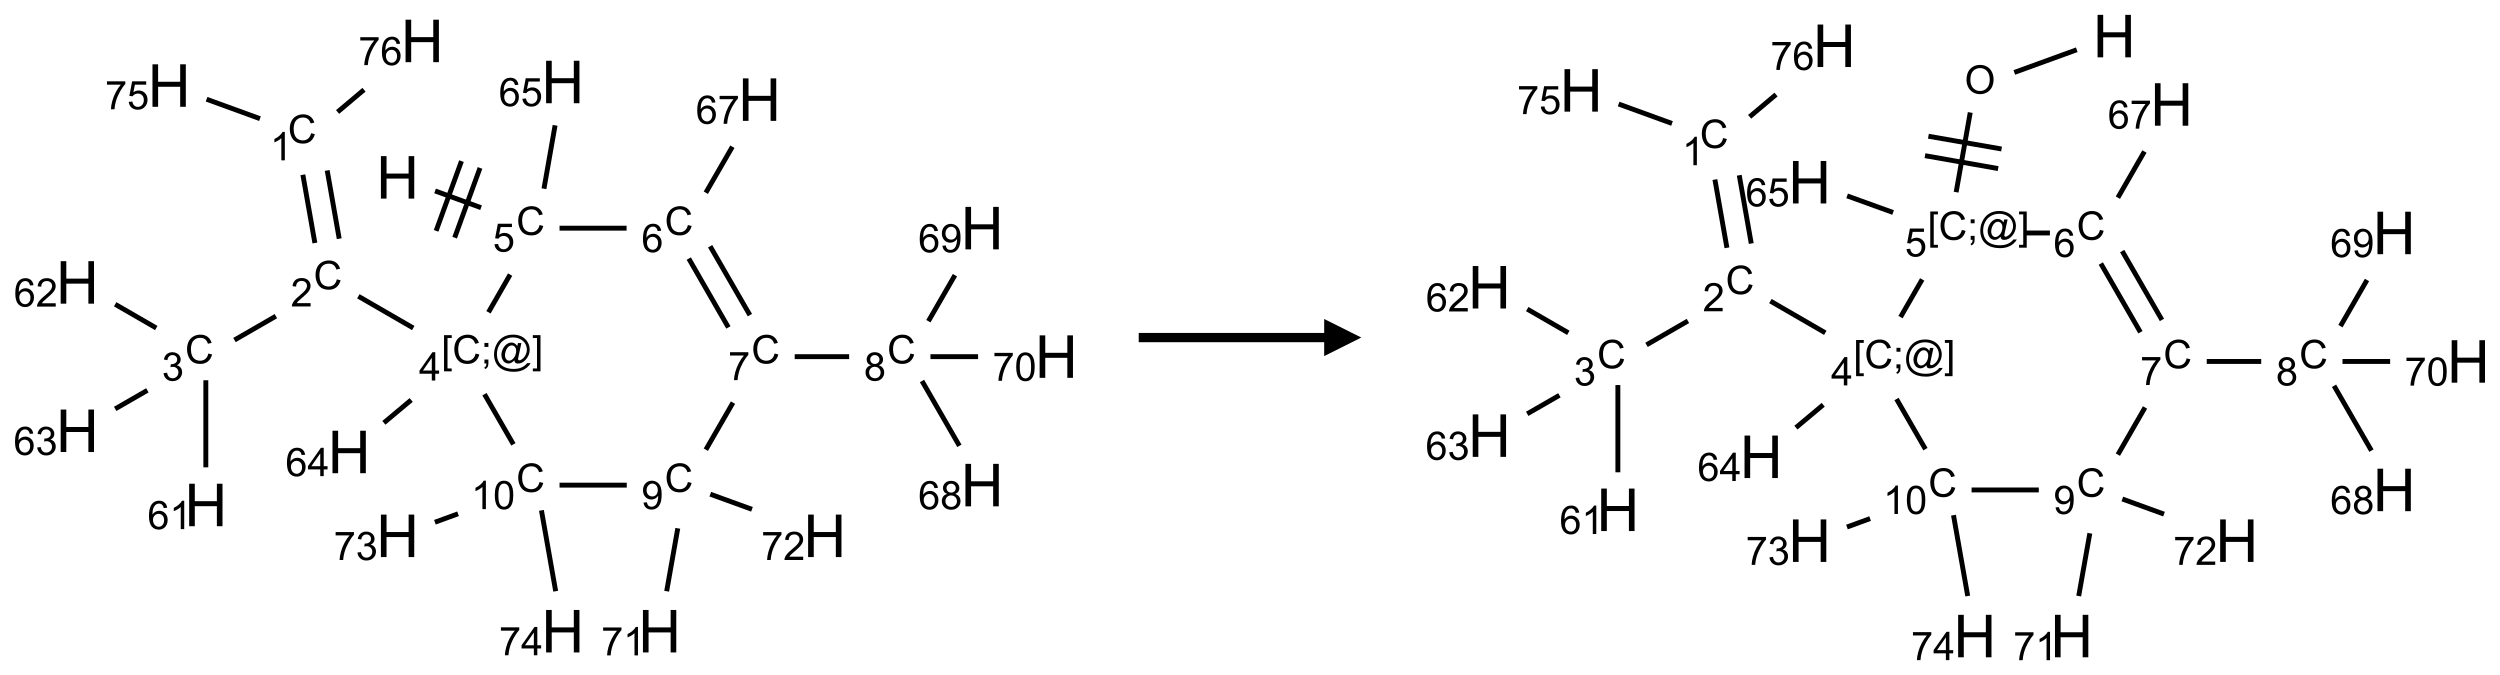 <?xml version="1.0" encoding="UTF-8"?>
<svg xmlns="http://www.w3.org/2000/svg" xmlns:xlink="http://www.w3.org/1999/xlink" width="674" height="182" viewBox="0 0 674 182">
<defs>
<g>
<g id="glyph-0-0">
<path d="M 2 0 L 2 -10 L 10 -10 L 10 0 Z M 2.25 -0.25 L 9.75 -0.25 L 9.75 -9.75 L 2.25 -9.75 Z M 2.25 -0.25 "/>
</g>
<g id="glyph-0-1">
<path d="M 1.281 0 L 1.281 -11.453 L 2.797 -11.453 L 2.797 -6.75 L 8.75 -6.75 L 8.75 -11.453 L 10.266 -11.453 L 10.266 0 L 8.75 0 L 8.75 -5.398 L 2.797 -5.398 L 2.797 0 Z M 1.281 0 "/>
</g>
<g id="glyph-1-0">
<path d="M 1.332 0 L 1.332 -6.668 L 6.668 -6.668 L 6.668 0 Z M 1.5 -0.168 L 6.5 -0.168 L 6.5 -6.5 L 1.5 -6.5 Z M 1.5 -0.168 "/>
</g>
<g id="glyph-1-1">
<path d="M 6.27 -2.676 L 7.281 -2.422 C 7.07 -1.594 6.688 -0.961 6.137 -0.523 C 5.586 -0.086 4.914 0.129 4.121 0.129 C 3.297 0.129 2.629 -0.039 2.113 -0.371 C 1.598 -0.707 1.203 -1.191 0.934 -1.828 C 0.664 -2.465 0.531 -3.145 0.531 -3.875 C 0.531 -4.672 0.684 -5.363 0.988 -5.957 C 1.293 -6.547 1.723 -6.996 2.285 -7.305 C 2.844 -7.613 3.461 -7.766 4.137 -7.766 C 4.898 -7.766 5.543 -7.57 6.062 -7.184 C 6.582 -6.793 6.945 -6.246 7.152 -5.543 L 6.156 -5.309 C 5.98 -5.863 5.723 -6.266 5.387 -6.52 C 5.051 -6.773 4.625 -6.902 4.113 -6.902 C 3.527 -6.902 3.039 -6.762 2.645 -6.48 C 2.25 -6.199 1.973 -5.82 1.812 -5.348 C 1.652 -4.871 1.574 -4.383 1.574 -3.879 C 1.574 -3.23 1.668 -2.664 1.855 -2.18 C 2.047 -1.695 2.34 -1.332 2.738 -1.094 C 3.137 -0.855 3.57 -0.734 4.035 -0.734 C 4.602 -0.734 5.082 -0.898 5.473 -1.223 C 5.867 -1.551 6.133 -2.035 6.27 -2.676 Z M 6.27 -2.676 "/>
</g>
<g id="glyph-1-2">
<path d="M 0.441 -2 L 1.426 -2.082 C 1.5 -1.605 1.668 -1.242 1.934 -1.004 C 2.199 -0.762 2.52 -0.641 2.895 -0.641 C 3.348 -0.641 3.73 -0.812 4.043 -1.152 C 4.355 -1.492 4.512 -1.941 4.512 -2.504 C 4.512 -3.039 4.359 -3.461 4.059 -3.77 C 3.758 -4.078 3.367 -4.234 2.879 -4.234 C 2.578 -4.234 2.305 -4.164 2.062 -4.027 C 1.82 -3.891 1.629 -3.715 1.488 -3.496 L 0.609 -3.609 L 1.348 -7.531 L 5.145 -7.531 L 5.145 -6.637 L 2.098 -6.637 L 1.688 -4.582 C 2.145 -4.902 2.625 -5.062 3.129 -5.062 C 3.797 -5.062 4.359 -4.832 4.816 -4.371 C 5.277 -3.91 5.504 -3.312 5.504 -2.59 C 5.504 -1.898 5.305 -1.301 4.902 -0.797 C 4.41 -0.18 3.742 0.129 2.895 0.129 C 2.199 0.129 1.633 -0.062 1.195 -0.453 C 0.758 -0.844 0.504 -1.359 0.441 -2 Z M 0.441 -2 "/>
</g>
<g id="glyph-1-3">
<path d="M 5.309 -5.766 L 4.375 -5.691 C 4.293 -6.059 4.172 -6.328 4.02 -6.496 C 3.766 -6.762 3.453 -6.895 3.082 -6.895 C 2.785 -6.895 2.523 -6.812 2.297 -6.645 C 2 -6.43 1.77 -6.117 1.598 -5.703 C 1.43 -5.289 1.34 -4.703 1.332 -3.938 C 1.559 -4.281 1.836 -4.535 2.16 -4.703 C 2.488 -4.871 2.828 -4.953 3.188 -4.953 C 3.812 -4.953 4.344 -4.723 4.785 -4.262 C 5.223 -3.801 5.441 -3.207 5.441 -2.48 C 5.441 -2 5.34 -1.555 5.133 -1.145 C 4.926 -0.73 4.641 -0.418 4.281 -0.199 C 3.922 0.02 3.512 0.129 3.051 0.129 C 2.27 0.129 1.633 -0.156 1.141 -0.73 C 0.648 -1.305 0.402 -2.254 0.402 -3.574 C 0.402 -5.051 0.672 -6.121 1.219 -6.793 C 1.695 -7.375 2.336 -7.668 3.141 -7.668 C 3.742 -7.668 4.234 -7.5 4.617 -7.16 C 5 -6.824 5.23 -6.359 5.309 -5.766 Z M 1.48 -2.473 C 1.48 -2.152 1.547 -1.844 1.684 -1.547 C 1.82 -1.25 2.016 -1.027 2.262 -0.871 C 2.508 -0.719 2.766 -0.641 3.035 -0.641 C 3.434 -0.641 3.773 -0.801 4.059 -1.121 C 4.344 -1.441 4.484 -1.875 4.484 -2.422 C 4.484 -2.949 4.344 -3.367 4.062 -3.668 C 3.781 -3.973 3.426 -4.125 3 -4.125 C 2.578 -4.125 2.219 -3.973 1.922 -3.668 C 1.625 -3.363 1.48 -2.969 1.48 -2.473 Z M 1.48 -2.473 "/>
</g>
<g id="glyph-1-4">
<path d="M 0.723 2.121 L 0.723 -7.637 L 2.793 -7.637 L 2.793 -6.859 L 1.66 -6.859 L 1.66 1.344 L 2.793 1.344 L 2.793 2.121 Z M 0.723 2.121 "/>
</g>
<g id="glyph-1-5">
<path d="M 0.949 -4.465 L 0.949 -5.531 L 2.016 -5.531 L 2.016 -4.465 Z M 0.949 0 L 0.949 -1.066 L 2.016 -1.066 L 2.016 0 C 2.016 0.391 1.945 0.711 1.809 0.949 C 1.668 1.191 1.449 1.379 1.145 1.512 L 0.887 1.109 C 1.082 1.023 1.23 0.895 1.324 0.727 C 1.418 0.559 1.469 0.316 1.48 0 Z M 0.949 0 "/>
</g>
<g id="glyph-1-6">
<path d="M 6.047 -0.848 C 5.82 -0.59 5.57 -0.379 5.289 -0.223 C 5.008 -0.062 4.73 0.016 4.449 0.016 C 4.141 0.016 3.84 -0.074 3.547 -0.254 C 3.254 -0.434 3.02 -0.715 2.836 -1.09 C 2.652 -1.465 2.562 -1.875 2.562 -2.324 C 2.562 -2.875 2.703 -3.43 2.988 -3.98 C 3.27 -4.535 3.621 -4.953 4.043 -5.23 C 4.461 -5.508 4.871 -5.645 5.266 -5.645 C 5.566 -5.645 5.855 -5.566 6.129 -5.41 C 6.402 -5.25 6.641 -5.012 6.84 -4.688 L 7.016 -5.496 L 7.949 -5.496 L 7.199 -2 C 7.094 -1.516 7.043 -1.246 7.043 -1.191 C 7.043 -1.098 7.078 -1.02 7.148 -0.949 C 7.219 -0.883 7.305 -0.848 7.406 -0.848 C 7.59 -0.848 7.832 -0.953 8.129 -1.168 C 8.527 -1.445 8.84 -1.816 9.07 -2.285 C 9.301 -2.75 9.418 -3.234 9.418 -3.73 C 9.418 -4.309 9.27 -4.852 8.973 -5.355 C 8.676 -5.859 8.23 -6.262 7.645 -6.562 C 7.055 -6.863 6.406 -7.016 5.691 -7.016 C 4.879 -7.016 4.137 -6.824 3.465 -6.445 C 2.793 -6.066 2.273 -5.52 1.902 -4.809 C 1.535 -4.098 1.348 -3.34 1.348 -2.527 C 1.348 -1.676 1.535 -0.941 1.902 -0.328 C 2.273 0.285 2.809 0.742 3.508 1.035 C 4.207 1.328 4.984 1.473 5.832 1.473 C 6.742 1.473 7.504 1.32 8.121 1.016 C 8.734 0.711 9.195 0.34 9.5 -0.098 L 10.441 -0.098 C 10.266 0.266 9.961 0.637 9.531 1.016 C 9.102 1.395 8.59 1.695 7.996 1.914 C 7.402 2.133 6.688 2.246 5.848 2.246 C 5.078 2.246 4.367 2.145 3.715 1.949 C 3.066 1.75 2.512 1.453 2.051 1.055 C 1.594 0.656 1.25 0.199 1.016 -0.316 C 0.723 -0.973 0.578 -1.684 0.578 -2.441 C 0.578 -3.289 0.75 -4.098 1.098 -4.863 C 1.523 -5.805 2.125 -6.527 2.902 -7.027 C 3.684 -7.527 4.629 -7.777 5.738 -7.777 C 6.602 -7.777 7.375 -7.602 8.059 -7.246 C 8.746 -6.895 9.285 -6.371 9.684 -5.672 C 10.02 -5.07 10.188 -4.418 10.188 -3.715 C 10.188 -2.707 9.832 -1.812 9.125 -1.031 C 8.492 -0.328 7.801 0.02 7.051 0.02 C 6.812 0.02 6.617 -0.016 6.473 -0.09 C 6.324 -0.16 6.215 -0.266 6.145 -0.402 C 6.102 -0.488 6.066 -0.637 6.047 -0.848 Z M 3.527 -2.262 C 3.527 -1.785 3.641 -1.414 3.863 -1.152 C 4.09 -0.887 4.348 -0.754 4.641 -0.754 C 4.836 -0.754 5.039 -0.812 5.254 -0.93 C 5.469 -1.047 5.676 -1.219 5.871 -1.449 C 6.066 -1.676 6.23 -1.969 6.355 -2.32 C 6.48 -2.672 6.543 -3.027 6.543 -3.379 C 6.543 -3.852 6.426 -4.219 6.191 -4.48 C 5.957 -4.738 5.672 -4.871 5.332 -4.871 C 5.109 -4.871 4.902 -4.812 4.707 -4.699 C 4.512 -4.586 4.32 -4.406 4.137 -4.156 C 3.953 -3.906 3.805 -3.602 3.691 -3.246 C 3.582 -2.887 3.527 -2.559 3.527 -2.262 Z M 3.527 -2.262 "/>
</g>
<g id="glyph-1-7">
<path d="M 2.27 2.121 L 0.203 2.121 L 0.203 1.344 L 1.332 1.344 L 1.332 -6.859 L 0.203 -6.859 L 0.203 -7.637 L 2.27 -7.637 Z M 2.27 2.121 "/>
</g>
<g id="glyph-1-8">
<path d="M 3.449 0 L 3.449 -1.828 L 0.137 -1.828 L 0.137 -2.688 L 3.621 -7.637 L 4.387 -7.637 L 4.387 -2.688 L 5.418 -2.688 L 5.418 -1.828 L 4.387 -1.828 L 4.387 0 Z M 3.449 -2.688 L 3.449 -6.129 L 1.059 -2.688 Z M 3.449 -2.688 "/>
</g>
<g id="glyph-1-9">
<path d="M 5.371 -0.902 L 5.371 0 L 0.324 0 C 0.316 -0.227 0.352 -0.441 0.434 -0.652 C 0.562 -0.996 0.766 -1.332 1.051 -1.668 C 1.332 -2 1.742 -2.387 2.277 -2.824 C 3.105 -3.504 3.668 -4.043 3.957 -4.441 C 4.25 -4.84 4.395 -5.215 4.395 -5.566 C 4.395 -5.938 4.262 -6.254 3.996 -6.508 C 3.73 -6.762 3.387 -6.891 2.957 -6.891 C 2.508 -6.891 2.145 -6.754 1.875 -6.484 C 1.605 -6.215 1.469 -5.84 1.465 -5.359 L 0.5 -5.457 C 0.566 -6.176 0.812 -6.727 1.246 -7.102 C 1.676 -7.477 2.254 -7.668 2.98 -7.668 C 3.711 -7.668 4.293 -7.465 4.719 -7.059 C 5.145 -6.652 5.359 -6.148 5.359 -5.547 C 5.359 -5.242 5.297 -4.941 5.172 -4.645 C 5.047 -4.352 4.84 -4.039 4.551 -3.715 C 4.262 -3.387 3.777 -2.938 3.105 -2.371 C 2.543 -1.898 2.18 -1.578 2.02 -1.41 C 1.859 -1.242 1.73 -1.07 1.625 -0.902 Z M 5.371 -0.902 "/>
</g>
<g id="glyph-1-10">
<path d="M 3.973 0 L 3.035 0 L 3.035 -5.973 C 2.809 -5.758 2.516 -5.543 2.148 -5.328 C 1.781 -5.113 1.453 -4.953 1.16 -4.844 L 1.16 -5.75 C 1.684 -5.996 2.145 -6.297 2.535 -6.645 C 2.93 -6.996 3.207 -7.336 3.371 -7.668 L 3.973 -7.668 Z M 3.973 0 "/>
</g>
<g id="glyph-1-11">
<path d="M 0.504 -6.637 L 0.504 -7.535 L 5.449 -7.535 L 5.449 -6.809 C 4.961 -6.289 4.48 -5.602 4.004 -4.746 C 3.527 -3.887 3.156 -3.004 2.895 -2.098 C 2.707 -1.461 2.59 -0.762 2.535 0 L 1.574 0 C 1.582 -0.602 1.703 -1.328 1.926 -2.176 C 2.152 -3.027 2.477 -3.848 2.898 -4.637 C 3.32 -5.426 3.77 -6.094 4.246 -6.637 Z M 0.504 -6.637 "/>
</g>
<g id="glyph-1-12">
<path d="M 0.449 -2.016 L 1.387 -2.141 C 1.492 -1.609 1.676 -1.227 1.934 -0.992 C 2.191 -0.758 2.508 -0.641 2.879 -0.641 C 3.32 -0.641 3.695 -0.793 3.996 -1.098 C 4.301 -1.402 4.453 -1.781 4.453 -2.234 C 4.453 -2.664 4.312 -3.02 4.031 -3.301 C 3.75 -3.578 3.391 -3.719 2.957 -3.719 C 2.781 -3.719 2.562 -3.684 2.297 -3.613 L 2.402 -4.438 C 2.465 -4.43 2.516 -4.426 2.551 -4.426 C 2.949 -4.426 3.312 -4.531 3.629 -4.738 C 3.949 -4.949 4.109 -5.27 4.109 -5.703 C 4.109 -6.047 3.992 -6.332 3.762 -6.559 C 3.527 -6.785 3.227 -6.895 2.859 -6.895 C 2.496 -6.895 2.191 -6.781 1.949 -6.551 C 1.707 -6.324 1.547 -5.98 1.48 -5.52 L 0.543 -5.688 C 0.656 -6.316 0.918 -6.805 1.324 -7.148 C 1.73 -7.492 2.234 -7.668 2.84 -7.668 C 3.254 -7.668 3.641 -7.578 3.988 -7.398 C 4.34 -7.219 4.609 -6.977 4.793 -6.668 C 4.98 -6.359 5.074 -6.031 5.074 -5.684 C 5.074 -5.352 4.984 -5.051 4.809 -4.781 C 4.629 -4.512 4.367 -4.297 4.02 -4.137 C 4.473 -4.031 4.824 -3.816 5.074 -3.488 C 5.324 -3.16 5.449 -2.75 5.449 -2.254 C 5.449 -1.59 5.203 -1.023 4.719 -0.559 C 4.234 -0.098 3.617 0.137 2.875 0.137 C 2.203 0.137 1.648 -0.062 1.207 -0.465 C 0.762 -0.863 0.512 -1.379 0.449 -2.016 Z M 0.449 -2.016 "/>
</g>
<g id="glyph-1-13">
<path d="M 0.441 -3.766 C 0.441 -4.668 0.535 -5.395 0.723 -5.945 C 0.906 -6.496 1.184 -6.922 1.551 -7.219 C 1.918 -7.516 2.375 -7.668 2.934 -7.668 C 3.344 -7.668 3.703 -7.586 4.012 -7.418 C 4.32 -7.254 4.574 -7.016 4.777 -6.707 C 4.977 -6.395 5.137 -6.016 5.25 -5.57 C 5.363 -5.125 5.422 -4.523 5.422 -3.766 C 5.422 -2.871 5.328 -2.148 5.145 -1.598 C 4.961 -1.047 4.688 -0.621 4.32 -0.32 C 3.953 -0.02 3.492 0.129 2.934 0.129 C 2.195 0.129 1.617 -0.133 1.199 -0.66 C 0.695 -1.297 0.441 -2.332 0.441 -3.766 Z M 1.406 -3.766 C 1.406 -2.512 1.555 -1.68 1.848 -1.262 C 2.141 -0.848 2.5 -0.641 2.934 -0.641 C 3.363 -0.641 3.727 -0.848 4.02 -1.266 C 4.312 -1.684 4.457 -2.516 4.457 -3.766 C 4.457 -5.023 4.312 -5.859 4.02 -6.27 C 3.727 -6.684 3.359 -6.891 2.922 -6.891 C 2.492 -6.891 2.148 -6.707 1.891 -6.344 C 1.566 -5.879 1.406 -5.02 1.406 -3.766 Z M 1.406 -3.766 "/>
</g>
<g id="glyph-1-14">
<path d="M 0.582 -1.766 L 1.484 -1.848 C 1.562 -1.426 1.707 -1.117 1.922 -0.926 C 2.137 -0.734 2.414 -0.641 2.75 -0.641 C 3.039 -0.641 3.289 -0.707 3.508 -0.84 C 3.727 -0.973 3.902 -1.148 4.043 -1.367 C 4.18 -1.586 4.297 -1.887 4.391 -2.262 C 4.484 -2.637 4.531 -3.016 4.531 -3.406 C 4.531 -3.449 4.531 -3.512 4.527 -3.594 C 4.34 -3.297 4.082 -3.055 3.758 -2.867 C 3.434 -2.68 3.082 -2.59 2.703 -2.59 C 2.07 -2.59 1.535 -2.816 1.098 -3.277 C 0.66 -3.734 0.441 -4.34 0.441 -5.09 C 0.441 -5.863 0.672 -6.484 1.129 -6.957 C 1.586 -7.43 2.156 -7.668 2.844 -7.668 C 3.34 -7.668 3.793 -7.531 4.207 -7.266 C 4.617 -7 4.93 -6.617 5.145 -6.121 C 5.355 -5.629 5.465 -4.91 5.465 -3.973 C 5.465 -2.996 5.359 -2.223 5.145 -1.645 C 4.934 -1.066 4.617 -0.625 4.199 -0.324 C 3.781 -0.02 3.293 0.129 2.73 0.129 C 2.133 0.129 1.645 -0.035 1.266 -0.367 C 0.887 -0.699 0.66 -1.164 0.582 -1.766 Z M 4.422 -5.137 C 4.422 -5.676 4.277 -6.102 3.992 -6.418 C 3.707 -6.734 3.359 -6.891 2.957 -6.891 C 2.543 -6.891 2.18 -6.719 1.871 -6.379 C 1.562 -6.039 1.406 -5.598 1.406 -5.059 C 1.406 -4.57 1.555 -4.176 1.848 -3.871 C 2.141 -3.566 2.5 -3.418 2.934 -3.418 C 3.367 -3.418 3.723 -3.57 4.004 -3.871 C 4.281 -4.176 4.422 -4.598 4.422 -5.137 Z M 4.422 -5.137 "/>
</g>
<g id="glyph-1-15">
<path d="M 1.887 -4.141 C 1.496 -4.281 1.207 -4.484 1.02 -4.75 C 0.832 -5.016 0.738 -5.328 0.738 -5.699 C 0.738 -6.254 0.938 -6.719 1.34 -7.098 C 1.738 -7.477 2.27 -7.668 2.934 -7.668 C 3.598 -7.668 4.137 -7.473 4.543 -7.086 C 4.949 -6.699 5.152 -6.227 5.152 -5.672 C 5.152 -5.316 5.059 -5.008 4.871 -4.746 C 4.688 -4.484 4.406 -4.281 4.027 -4.141 C 4.496 -3.988 4.852 -3.742 5.098 -3.402 C 5.34 -3.062 5.465 -2.656 5.465 -2.184 C 5.465 -1.531 5.234 -0.98 4.77 -0.535 C 4.309 -0.09 3.703 0.129 2.949 0.129 C 2.195 0.129 1.586 -0.094 1.125 -0.539 C 0.664 -0.984 0.434 -1.543 0.434 -2.207 C 0.434 -2.703 0.559 -3.121 0.809 -3.457 C 1.062 -3.793 1.422 -4.02 1.887 -4.141 Z M 1.699 -5.73 C 1.699 -5.367 1.812 -5.074 2.047 -4.844 C 2.281 -4.613 2.582 -4.5 2.953 -4.5 C 3.312 -4.5 3.609 -4.613 3.84 -4.84 C 4.07 -5.066 4.188 -5.348 4.188 -5.676 C 4.188 -6.02 4.07 -6.309 3.832 -6.543 C 3.594 -6.777 3.297 -6.895 2.941 -6.895 C 2.586 -6.895 2.289 -6.781 2.051 -6.551 C 1.816 -6.324 1.699 -6.047 1.699 -5.73 Z M 1.395 -2.203 C 1.395 -1.938 1.461 -1.676 1.586 -1.426 C 1.711 -1.176 1.902 -0.984 2.152 -0.848 C 2.402 -0.711 2.672 -0.641 2.957 -0.641 C 3.406 -0.641 3.777 -0.785 4.066 -1.074 C 4.359 -1.363 4.504 -1.727 4.504 -2.172 C 4.504 -2.625 4.355 -2.996 4.055 -3.293 C 3.754 -3.586 3.379 -3.734 2.926 -3.734 C 2.484 -3.734 2.121 -3.59 1.832 -3.297 C 1.543 -3.004 1.395 -2.641 1.395 -2.203 Z M 1.395 -2.203 "/>
</g>
<g id="glyph-1-16">
<path d="M 0.516 -3.719 C 0.516 -4.984 0.855 -5.977 1.535 -6.695 C 2.215 -7.414 3.094 -7.77 4.172 -7.77 C 4.875 -7.77 5.512 -7.602 6.078 -7.266 C 6.645 -6.93 7.074 -6.461 7.371 -5.855 C 7.668 -5.254 7.816 -4.57 7.816 -3.809 C 7.816 -3.035 7.66 -2.34 7.348 -1.73 C 7.035 -1.117 6.594 -0.656 6.02 -0.34 C 5.449 -0.027 4.828 0.129 4.168 0.129 C 3.449 0.129 2.805 -0.043 2.238 -0.391 C 1.672 -0.738 1.246 -1.211 0.953 -1.812 C 0.66 -2.414 0.516 -3.047 0.516 -3.719 Z M 1.559 -3.703 C 1.559 -2.781 1.805 -2.059 2.301 -1.527 C 2.793 -1 3.414 -0.734 4.16 -0.734 C 4.922 -0.734 5.547 -1 6.039 -1.535 C 6.531 -2.07 6.777 -2.828 6.777 -3.812 C 6.777 -4.434 6.672 -4.977 6.461 -5.441 C 6.25 -5.902 5.945 -6.262 5.539 -6.52 C 5.133 -6.773 4.68 -6.902 4.176 -6.902 C 3.461 -6.902 2.848 -6.656 2.332 -6.164 C 1.816 -5.672 1.559 -4.852 1.559 -3.703 Z M 1.559 -3.703 "/>
</g>
</g>
</defs>
<path fill="none" stroke-width="0.033" stroke-linecap="butt" stroke-linejoin="miter" stroke="rgb(0%, 0%, 0%)" stroke-opacity="1" stroke-miterlimit="10" d="M 2.411 1.011 L 2.721 1.124 " transform="matrix(40, 0, 0, 40, 20.852, 11.035)"/>
<path fill="none" stroke-width="0.033" stroke-linecap="butt" stroke-linejoin="miter" stroke="rgb(0%, 0%, 0%)" stroke-opacity="1" stroke-miterlimit="10" d="M 2.543 1.326 L 2.714 0.856 " transform="matrix(40, 0, 0, 40, 20.852, 11.035)"/>
<path fill="none" stroke-width="0.033" stroke-linecap="butt" stroke-linejoin="miter" stroke="rgb(0%, 0%, 0%)" stroke-opacity="1" stroke-miterlimit="10" d="M 2.418 1.28 L 2.589 0.81 " transform="matrix(40, 0, 0, 40, 20.852, 11.035)"/>
<path fill="none" stroke-width="0.033" stroke-linecap="butt" stroke-linejoin="miter" stroke="rgb(0%, 0%, 0%)" stroke-opacity="1" stroke-miterlimit="10" d="M 3.145 0.996 L 3.22 0.569 " transform="matrix(40, 0, 0, 40, 20.852, 11.035)"/>
<path fill="none" stroke-width="0.033" stroke-linecap="butt" stroke-linejoin="miter" stroke="rgb(0%, 0%, 0%)" stroke-opacity="1" stroke-miterlimit="10" d="M 2.917 1.575 L 2.771 1.829 " transform="matrix(40, 0, 0, 40, 20.852, 11.035)"/>
<path fill="none" stroke-width="0.033" stroke-linecap="butt" stroke-linejoin="miter" stroke="rgb(0%, 0%, 0%)" stroke-opacity="1" stroke-miterlimit="10" d="M 2.264 1.935 L 1.894 1.721 " transform="matrix(40, 0, 0, 40, 20.852, 11.035)"/>
<path fill="none" stroke-width="0.033" stroke-linecap="butt" stroke-linejoin="miter" stroke="rgb(0%, 0%, 0%)" stroke-opacity="1" stroke-miterlimit="10" d="M 1.765 1.333 L 1.684 0.873 " transform="matrix(40, 0, 0, 40, 20.852, 11.035)"/>
<path fill="none" stroke-width="0.033" stroke-linecap="butt" stroke-linejoin="miter" stroke="rgb(0%, 0%, 0%)" stroke-opacity="1" stroke-miterlimit="10" d="M 1.601 1.362 L 1.52 0.902 " transform="matrix(40, 0, 0, 40, 20.852, 11.035)"/>
<path fill="none" stroke-width="0.033" stroke-linecap="butt" stroke-linejoin="miter" stroke="rgb(0%, 0%, 0%)" stroke-opacity="1" stroke-miterlimit="10" d="M 1.231 0.524 L 0.871 0.393 " transform="matrix(40, 0, 0, 40, 20.852, 11.035)"/>
<path fill="none" stroke-width="0.033" stroke-linecap="butt" stroke-linejoin="miter" stroke="rgb(0%, 0%, 0%)" stroke-opacity="1" stroke-miterlimit="10" d="M 1.754 0.479 L 1.932 0.329 " transform="matrix(40, 0, 0, 40, 20.852, 11.035)"/>
<path fill="none" stroke-width="0.033" stroke-linecap="butt" stroke-linejoin="miter" stroke="rgb(0%, 0%, 0%)" stroke-opacity="1" stroke-miterlimit="10" d="M 1.338 1.855 L 1.059 2.016 " transform="matrix(40, 0, 0, 40, 20.852, 11.035)"/>
<path fill="none" stroke-width="0.033" stroke-linecap="butt" stroke-linejoin="miter" stroke="rgb(0%, 0%, 0%)" stroke-opacity="1" stroke-miterlimit="10" d="M 0.866 2.287 L 0.866 2.874 " transform="matrix(40, 0, 0, 40, 20.852, 11.035)"/>
<path fill="none" stroke-width="0.033" stroke-linecap="butt" stroke-linejoin="miter" stroke="rgb(0%, 0%, 0%)" stroke-opacity="1" stroke-miterlimit="10" d="M 0.532 1.935 L 0.255 1.775 " transform="matrix(40, 0, 0, 40, 20.852, 11.035)"/>
<path fill="none" stroke-width="0.033" stroke-linecap="butt" stroke-linejoin="miter" stroke="rgb(0%, 0%, 0%)" stroke-opacity="1" stroke-miterlimit="10" d="M 0.472 2.355 L 0.255 2.48 " transform="matrix(40, 0, 0, 40, 20.852, 11.035)"/>
<path fill="none" stroke-width="0.033" stroke-linecap="butt" stroke-linejoin="miter" stroke="rgb(0%, 0%, 0%)" stroke-opacity="1" stroke-miterlimit="10" d="M 2.25 2.42 L 2.066 2.574 " transform="matrix(40, 0, 0, 40, 20.852, 11.035)"/>
<path fill="none" stroke-width="0.033" stroke-linecap="butt" stroke-linejoin="miter" stroke="rgb(0%, 0%, 0%)" stroke-opacity="1" stroke-miterlimit="10" d="M 2.744 2.381 L 2.939 2.719 " transform="matrix(40, 0, 0, 40, 20.852, 11.035)"/>
<path fill="none" stroke-width="0.033" stroke-linecap="butt" stroke-linejoin="miter" stroke="rgb(0%, 0%, 0%)" stroke-opacity="1" stroke-miterlimit="10" d="M 2.566 3.187 L 2.41 3.244 " transform="matrix(40, 0, 0, 40, 20.852, 11.035)"/>
<path fill="none" stroke-width="0.033" stroke-linecap="butt" stroke-linejoin="miter" stroke="rgb(0%, 0%, 0%)" stroke-opacity="1" stroke-miterlimit="10" d="M 3.128 3.164 L 3.224 3.709 " transform="matrix(40, 0, 0, 40, 20.852, 11.035)"/>
<path fill="none" stroke-width="0.033" stroke-linecap="butt" stroke-linejoin="miter" stroke="rgb(0%, 0%, 0%)" stroke-opacity="1" stroke-miterlimit="10" d="M 3.25 2.994 L 3.703 2.994 " transform="matrix(40, 0, 0, 40, 20.852, 11.035)"/>
<path fill="none" stroke-width="0.033" stroke-linecap="butt" stroke-linejoin="miter" stroke="rgb(0%, 0%, 0%)" stroke-opacity="1" stroke-miterlimit="10" d="M 4.047 3.285 L 3.972 3.709 " transform="matrix(40, 0, 0, 40, 20.852, 11.035)"/>
<path fill="none" stroke-width="0.033" stroke-linecap="butt" stroke-linejoin="miter" stroke="rgb(0%, 0%, 0%)" stroke-opacity="1" stroke-miterlimit="10" d="M 4.266 3.055 L 4.547 3.157 " transform="matrix(40, 0, 0, 40, 20.852, 11.035)"/>
<path fill="none" stroke-width="0.033" stroke-linecap="butt" stroke-linejoin="miter" stroke="rgb(0%, 0%, 0%)" stroke-opacity="1" stroke-miterlimit="10" d="M 4.236 2.755 L 4.419 2.438 " transform="matrix(40, 0, 0, 40, 20.852, 11.035)"/>
<path fill="none" stroke-width="0.033" stroke-linecap="butt" stroke-linejoin="miter" stroke="rgb(0%, 0%, 0%)" stroke-opacity="1" stroke-miterlimit="10" d="M 4.835 2.128 L 5.202 2.128 " transform="matrix(40, 0, 0, 40, 20.852, 11.035)"/>
<path fill="none" stroke-width="0.033" stroke-linecap="butt" stroke-linejoin="miter" stroke="rgb(0%, 0%, 0%)" stroke-opacity="1" stroke-miterlimit="10" d="M 5.693 2.292 L 5.945 2.729 " transform="matrix(40, 0, 0, 40, 20.852, 11.035)"/>
<path fill="none" stroke-width="0.033" stroke-linecap="butt" stroke-linejoin="miter" stroke="rgb(0%, 0%, 0%)" stroke-opacity="1" stroke-miterlimit="10" d="M 5.736 1.889 L 5.915 1.579 " transform="matrix(40, 0, 0, 40, 20.852, 11.035)"/>
<path fill="none" stroke-width="0.033" stroke-linecap="butt" stroke-linejoin="miter" stroke="rgb(0%, 0%, 0%)" stroke-opacity="1" stroke-miterlimit="10" d="M 5.75 2.128 L 6.071 2.128 " transform="matrix(40, 0, 0, 40, 20.852, 11.035)"/>
<path fill="none" stroke-width="0.033" stroke-linecap="butt" stroke-linejoin="miter" stroke="rgb(0%, 0%, 0%)" stroke-opacity="1" stroke-miterlimit="10" d="M 4.533 1.848 L 4.265 1.384 " transform="matrix(40, 0, 0, 40, 20.852, 11.035)"/>
<path fill="none" stroke-width="0.033" stroke-linecap="butt" stroke-linejoin="miter" stroke="rgb(0%, 0%, 0%)" stroke-opacity="1" stroke-miterlimit="10" d="M 4.388 1.931 L 4.121 1.467 " transform="matrix(40, 0, 0, 40, 20.852, 11.035)"/>
<path fill="none" stroke-width="0.033" stroke-linecap="butt" stroke-linejoin="miter" stroke="rgb(0%, 0%, 0%)" stroke-opacity="1" stroke-miterlimit="10" d="M 3.702 1.262 L 3.25 1.262 " transform="matrix(40, 0, 0, 40, 20.852, 11.035)"/>
<path fill="none" stroke-width="0.033" stroke-linecap="butt" stroke-linejoin="miter" stroke="rgb(0%, 0%, 0%)" stroke-opacity="1" stroke-miterlimit="10" d="M 4.236 1.023 L 4.415 0.713 " transform="matrix(40, 0, 0, 40, 20.852, 11.035)"/>
<g fill="rgb(0%, 0%, 0%)" fill-opacity="1">
<use xlink:href="#glyph-0-1" x="101.414" y="53.543"/>
</g>
<g fill="rgb(0%, 0%, 0%)" fill-opacity="1">
<use xlink:href="#glyph-1-1" x="139.184" y="63.344"/>
</g>
<g fill="rgb(0%, 0%, 0%)" fill-opacity="1">
<use xlink:href="#glyph-1-2" x="132.871" y="67.848"/>
</g>
<g fill="rgb(0%, 0%, 0%)" fill-opacity="1">
<use xlink:href="#glyph-0-1" x="145.949" y="27.832"/>
</g>
<g fill="rgb(0%, 0%, 0%)" fill-opacity="1">
<use xlink:href="#glyph-1-3" x="134.457" y="28.625"/>
<use xlink:href="#glyph-1-2" x="140.389" y="28.625"/>
</g>
<g fill="rgb(0%, 0%, 0%)" fill-opacity="1">
<use xlink:href="#glyph-1-4" x="118.988" y="97.992"/>
<use xlink:href="#glyph-1-1" x="121.952" y="97.992"/>
<use xlink:href="#glyph-1-5" x="129.655" y="97.992"/>
<use xlink:href="#glyph-1-6" x="132.618" y="97.992"/>
<use xlink:href="#glyph-1-7" x="143.447" y="97.992"/>
</g>
<g fill="rgb(0%, 0%, 0%)" fill-opacity="1">
<use xlink:href="#glyph-1-8" x="112.961" y="102.59"/>
</g>
<g fill="rgb(0%, 0%, 0%)" fill-opacity="1">
<use xlink:href="#glyph-1-1" x="84.539" y="77.984"/>
</g>
<g fill="rgb(0%, 0%, 0%)" fill-opacity="1">
<use xlink:href="#glyph-1-9" x="78.367" y="82.621"/>
</g>
<g fill="rgb(0%, 0%, 0%)" fill-opacity="1">
<use xlink:href="#glyph-1-1" x="77.594" y="38.59"/>
</g>
<g fill="rgb(0%, 0%, 0%)" fill-opacity="1">
<use xlink:href="#glyph-1-10" x="72.816" y="43.227"/>
</g>
<g fill="rgb(0%, 0%, 0%)" fill-opacity="1">
<use xlink:href="#glyph-0-1" x="39.828" y="28.793"/>
</g>
<g fill="rgb(0%, 0%, 0%)" fill-opacity="1">
<use xlink:href="#glyph-1-11" x="28.336" y="29.457"/>
<use xlink:href="#glyph-1-2" x="34.268" y="29.457"/>
</g>
<g fill="rgb(0%, 0%, 0%)" fill-opacity="1">
<use xlink:href="#glyph-0-1" x="108.059" y="16.762"/>
</g>
<g fill="rgb(0%, 0%, 0%)" fill-opacity="1">
<use xlink:href="#glyph-1-11" x="96.629" y="17.555"/>
<use xlink:href="#glyph-1-3" x="102.561" y="17.555"/>
</g>
<g fill="rgb(0%, 0%, 0%)" fill-opacity="1">
<use xlink:href="#glyph-1-1" x="49.898" y="97.984"/>
</g>
<g fill="rgb(0%, 0%, 0%)" fill-opacity="1">
<use xlink:href="#glyph-1-12" x="43.648" y="102.621"/>
</g>
<g fill="rgb(0%, 0%, 0%)" fill-opacity="1">
<use xlink:href="#glyph-0-1" x="49.719" y="141.867"/>
</g>
<g fill="rgb(0%, 0%, 0%)" fill-opacity="1">
<use xlink:href="#glyph-1-3" x="39.762" y="142.66"/>
<use xlink:href="#glyph-1-10" x="45.694" y="142.66"/>
</g>
<g fill="rgb(0%, 0%, 0%)" fill-opacity="1">
<use xlink:href="#glyph-0-1" x="15.078" y="81.867"/>
</g>
<g fill="rgb(0%, 0%, 0%)" fill-opacity="1">
<use xlink:href="#glyph-1-3" x="3.723" y="82.66"/>
<use xlink:href="#glyph-1-9" x="9.655" y="82.66"/>
</g>
<g fill="rgb(0%, 0%, 0%)" fill-opacity="1">
<use xlink:href="#glyph-0-1" x="15.078" y="121.867"/>
</g>
<g fill="rgb(0%, 0%, 0%)" fill-opacity="1">
<use xlink:href="#glyph-1-3" x="3.645" y="122.66"/>
<use xlink:href="#glyph-1-12" x="9.577" y="122.66"/>
</g>
<g fill="rgb(0%, 0%, 0%)" fill-opacity="1">
<use xlink:href="#glyph-0-1" x="88.359" y="127.578"/>
</g>
<g fill="rgb(0%, 0%, 0%)" fill-opacity="1">
<use xlink:href="#glyph-1-3" x="76.957" y="128.371"/>
<use xlink:href="#glyph-1-8" x="82.889" y="128.371"/>
</g>
<g fill="rgb(0%, 0%, 0%)" fill-opacity="1">
<use xlink:href="#glyph-1-1" x="139.184" y="132.625"/>
</g>
<g fill="rgb(0%, 0%, 0%)" fill-opacity="1">
<use xlink:href="#glyph-1-10" x="127.023" y="137.262"/>
<use xlink:href="#glyph-1-13" x="132.956" y="137.262"/>
</g>
<g fill="rgb(0%, 0%, 0%)" fill-opacity="1">
<use xlink:href="#glyph-0-1" x="101.414" y="150.188"/>
</g>
<g fill="rgb(0%, 0%, 0%)" fill-opacity="1">
<use xlink:href="#glyph-1-11" x="89.98" y="150.98"/>
<use xlink:href="#glyph-1-12" x="95.913" y="150.98"/>
</g>
<g fill="rgb(0%, 0%, 0%)" fill-opacity="1">
<use xlink:href="#glyph-0-1" x="145.949" y="175.898"/>
</g>
<g fill="rgb(0%, 0%, 0%)" fill-opacity="1">
<use xlink:href="#glyph-1-11" x="134.543" y="176.66"/>
<use xlink:href="#glyph-1-8" x="140.475" y="176.66"/>
</g>
<g fill="rgb(0%, 0%, 0%)" fill-opacity="1">
<use xlink:href="#glyph-1-1" x="179.184" y="132.625"/>
</g>
<g fill="rgb(0%, 0%, 0%)" fill-opacity="1">
<use xlink:href="#glyph-1-14" x="172.914" y="137.262"/>
</g>
<g fill="rgb(0%, 0%, 0%)" fill-opacity="1">
<use xlink:href="#glyph-0-1" x="172.055" y="175.898"/>
</g>
<g fill="rgb(0%, 0%, 0%)" fill-opacity="1">
<use xlink:href="#glyph-1-11" x="162.094" y="176.691"/>
<use xlink:href="#glyph-1-10" x="168.026" y="176.691"/>
</g>
<g fill="rgb(0%, 0%, 0%)" fill-opacity="1">
<use xlink:href="#glyph-0-1" x="216.59" y="150.188"/>
</g>
<g fill="rgb(0%, 0%, 0%)" fill-opacity="1">
<use xlink:href="#glyph-1-11" x="205.234" y="150.98"/>
<use xlink:href="#glyph-1-9" x="211.167" y="150.98"/>
</g>
<g fill="rgb(0%, 0%, 0%)" fill-opacity="1">
<use xlink:href="#glyph-1-1" x="202.559" y="97.984"/>
</g>
<g fill="rgb(0%, 0%, 0%)" fill-opacity="1">
<use xlink:href="#glyph-1-11" x="196.305" y="102.492"/>
</g>
<g fill="rgb(0%, 0%, 0%)" fill-opacity="1">
<use xlink:href="#glyph-1-1" x="239.184" y="97.984"/>
</g>
<g fill="rgb(0%, 0%, 0%)" fill-opacity="1">
<use xlink:href="#glyph-1-15" x="232.914" y="102.621"/>
</g>
<g fill="rgb(0%, 0%, 0%)" fill-opacity="1">
<use xlink:href="#glyph-0-1" x="259.004" y="136.508"/>
</g>
<g fill="rgb(0%, 0%, 0%)" fill-opacity="1">
<use xlink:href="#glyph-1-3" x="247.555" y="137.301"/>
<use xlink:href="#glyph-1-15" x="253.487" y="137.301"/>
</g>
<g fill="rgb(0%, 0%, 0%)" fill-opacity="1">
<use xlink:href="#glyph-0-1" x="259.004" y="67.227"/>
</g>
<g fill="rgb(0%, 0%, 0%)" fill-opacity="1">
<use xlink:href="#glyph-1-3" x="247.555" y="68.02"/>
<use xlink:href="#glyph-1-14" x="253.487" y="68.02"/>
</g>
<g fill="rgb(0%, 0%, 0%)" fill-opacity="1">
<use xlink:href="#glyph-0-1" x="279.004" y="101.867"/>
</g>
<g fill="rgb(0%, 0%, 0%)" fill-opacity="1">
<use xlink:href="#glyph-1-11" x="267.594" y="102.66"/>
<use xlink:href="#glyph-1-13" x="273.526" y="102.66"/>
</g>
<g fill="rgb(0%, 0%, 0%)" fill-opacity="1">
<use xlink:href="#glyph-1-1" x="179.184" y="63.344"/>
</g>
<g fill="rgb(0%, 0%, 0%)" fill-opacity="1">
<use xlink:href="#glyph-1-3" x="172.938" y="67.98"/>
</g>
<g fill="rgb(0%, 0%, 0%)" fill-opacity="1">
<use xlink:href="#glyph-0-1" x="199.004" y="32.586"/>
</g>
<g fill="rgb(0%, 0%, 0%)" fill-opacity="1">
<use xlink:href="#glyph-1-3" x="187.57" y="33.375"/>
<use xlink:href="#glyph-1-11" x="193.503" y="33.375"/>
</g>
<path fill-rule="nonzero" fill="rgb(0%, 0%, 0%)" fill-opacity="1" d="M 307 92.25 L 357 92.25 L 357 96 L 367 91 L 357 86 L 357 89.75 L 307 89.75 "/>
<path fill="none" stroke-width="0.033" stroke-linecap="butt" stroke-linejoin="miter" stroke="rgb(0%, 0%, 0%)" stroke-opacity="1" stroke-miterlimit="10" d="M 3.959 0.092 L 3.538 0.245 " transform="matrix(40, 0, 0, 40, 401.539, 9.73)"/>
<path fill="none" stroke-width="0.033" stroke-linecap="butt" stroke-linejoin="miter" stroke="rgb(0%, 0%, 0%)" stroke-opacity="1" stroke-miterlimit="10" d="M 3.241 0.515 L 3.146 1.052 " transform="matrix(40, 0, 0, 40, 401.539, 9.73)"/>
<path fill="none" stroke-width="0.033" stroke-linecap="butt" stroke-linejoin="miter" stroke="rgb(0%, 0%, 0%)" stroke-opacity="1" stroke-miterlimit="10" d="M 2.936 0.806 L 3.429 0.893 " transform="matrix(40, 0, 0, 40, 401.539, 9.73)"/>
<path fill="none" stroke-width="0.033" stroke-linecap="butt" stroke-linejoin="miter" stroke="rgb(0%, 0%, 0%)" stroke-opacity="1" stroke-miterlimit="10" d="M 2.959 0.675 L 3.452 0.761 " transform="matrix(40, 0, 0, 40, 401.539, 9.73)"/>
<path fill="none" stroke-width="0.033" stroke-linecap="butt" stroke-linejoin="miter" stroke="rgb(0%, 0%, 0%)" stroke-opacity="1" stroke-miterlimit="10" d="M 2.721 1.189 L 2.411 1.077 " transform="matrix(40, 0, 0, 40, 401.539, 9.73)"/>
<path fill="none" stroke-width="0.033" stroke-linecap="butt" stroke-linejoin="miter" stroke="rgb(0%, 0%, 0%)" stroke-opacity="1" stroke-miterlimit="10" d="M 2.917 1.64 L 2.771 1.894 " transform="matrix(40, 0, 0, 40, 401.539, 9.73)"/>
<path fill="none" stroke-width="0.033" stroke-linecap="butt" stroke-linejoin="miter" stroke="rgb(0%, 0%, 0%)" stroke-opacity="1" stroke-miterlimit="10" d="M 2.264 2 L 1.894 1.786 " transform="matrix(40, 0, 0, 40, 401.539, 9.73)"/>
<path fill="none" stroke-width="0.033" stroke-linecap="butt" stroke-linejoin="miter" stroke="rgb(0%, 0%, 0%)" stroke-opacity="1" stroke-miterlimit="10" d="M 1.765 1.398 L 1.684 0.938 " transform="matrix(40, 0, 0, 40, 401.539, 9.73)"/>
<path fill="none" stroke-width="0.033" stroke-linecap="butt" stroke-linejoin="miter" stroke="rgb(0%, 0%, 0%)" stroke-opacity="1" stroke-miterlimit="10" d="M 1.601 1.427 L 1.52 0.967 " transform="matrix(40, 0, 0, 40, 401.539, 9.73)"/>
<path fill="none" stroke-width="0.033" stroke-linecap="butt" stroke-linejoin="miter" stroke="rgb(0%, 0%, 0%)" stroke-opacity="1" stroke-miterlimit="10" d="M 1.231 0.589 L 0.871 0.458 " transform="matrix(40, 0, 0, 40, 401.539, 9.73)"/>
<path fill="none" stroke-width="0.033" stroke-linecap="butt" stroke-linejoin="miter" stroke="rgb(0%, 0%, 0%)" stroke-opacity="1" stroke-miterlimit="10" d="M 1.754 0.544 L 1.932 0.394 " transform="matrix(40, 0, 0, 40, 401.539, 9.73)"/>
<path fill="none" stroke-width="0.033" stroke-linecap="butt" stroke-linejoin="miter" stroke="rgb(0%, 0%, 0%)" stroke-opacity="1" stroke-miterlimit="10" d="M 1.338 1.92 L 1.059 2.081 " transform="matrix(40, 0, 0, 40, 401.539, 9.73)"/>
<path fill="none" stroke-width="0.033" stroke-linecap="butt" stroke-linejoin="miter" stroke="rgb(0%, 0%, 0%)" stroke-opacity="1" stroke-miterlimit="10" d="M 0.866 2.352 L 0.866 2.94 " transform="matrix(40, 0, 0, 40, 401.539, 9.73)"/>
<path fill="none" stroke-width="0.033" stroke-linecap="butt" stroke-linejoin="miter" stroke="rgb(0%, 0%, 0%)" stroke-opacity="1" stroke-miterlimit="10" d="M 0.532 2 L 0.255 1.84 " transform="matrix(40, 0, 0, 40, 401.539, 9.73)"/>
<path fill="none" stroke-width="0.033" stroke-linecap="butt" stroke-linejoin="miter" stroke="rgb(0%, 0%, 0%)" stroke-opacity="1" stroke-miterlimit="10" d="M 0.472 2.421 L 0.255 2.546 " transform="matrix(40, 0, 0, 40, 401.539, 9.73)"/>
<path fill="none" stroke-width="0.033" stroke-linecap="butt" stroke-linejoin="miter" stroke="rgb(0%, 0%, 0%)" stroke-opacity="1" stroke-miterlimit="10" d="M 2.25 2.485 L 2.066 2.639 " transform="matrix(40, 0, 0, 40, 401.539, 9.73)"/>
<path fill="none" stroke-width="0.033" stroke-linecap="butt" stroke-linejoin="miter" stroke="rgb(0%, 0%, 0%)" stroke-opacity="1" stroke-miterlimit="10" d="M 2.744 2.446 L 2.939 2.784 " transform="matrix(40, 0, 0, 40, 401.539, 9.73)"/>
<path fill="none" stroke-width="0.033" stroke-linecap="butt" stroke-linejoin="miter" stroke="rgb(0%, 0%, 0%)" stroke-opacity="1" stroke-miterlimit="10" d="M 2.566 3.252 L 2.41 3.309 " transform="matrix(40, 0, 0, 40, 401.539, 9.73)"/>
<path fill="none" stroke-width="0.033" stroke-linecap="butt" stroke-linejoin="miter" stroke="rgb(0%, 0%, 0%)" stroke-opacity="1" stroke-miterlimit="10" d="M 3.128 3.229 L 3.224 3.774 " transform="matrix(40, 0, 0, 40, 401.539, 9.73)"/>
<path fill="none" stroke-width="0.033" stroke-linecap="butt" stroke-linejoin="miter" stroke="rgb(0%, 0%, 0%)" stroke-opacity="1" stroke-miterlimit="10" d="M 3.25 3.059 L 3.703 3.059 " transform="matrix(40, 0, 0, 40, 401.539, 9.73)"/>
<path fill="none" stroke-width="0.033" stroke-linecap="butt" stroke-linejoin="miter" stroke="rgb(0%, 0%, 0%)" stroke-opacity="1" stroke-miterlimit="10" d="M 4.047 3.351 L 3.972 3.774 " transform="matrix(40, 0, 0, 40, 401.539, 9.73)"/>
<path fill="none" stroke-width="0.033" stroke-linecap="butt" stroke-linejoin="miter" stroke="rgb(0%, 0%, 0%)" stroke-opacity="1" stroke-miterlimit="10" d="M 4.266 3.12 L 4.547 3.222 " transform="matrix(40, 0, 0, 40, 401.539, 9.73)"/>
<path fill="none" stroke-width="0.033" stroke-linecap="butt" stroke-linejoin="miter" stroke="rgb(0%, 0%, 0%)" stroke-opacity="1" stroke-miterlimit="10" d="M 4.236 2.821 L 4.419 2.503 " transform="matrix(40, 0, 0, 40, 401.539, 9.73)"/>
<path fill="none" stroke-width="0.033" stroke-linecap="butt" stroke-linejoin="miter" stroke="rgb(0%, 0%, 0%)" stroke-opacity="1" stroke-miterlimit="10" d="M 4.835 2.193 L 5.202 2.193 " transform="matrix(40, 0, 0, 40, 401.539, 9.73)"/>
<path fill="none" stroke-width="0.033" stroke-linecap="butt" stroke-linejoin="miter" stroke="rgb(0%, 0%, 0%)" stroke-opacity="1" stroke-miterlimit="10" d="M 5.693 2.357 L 5.945 2.794 " transform="matrix(40, 0, 0, 40, 401.539, 9.73)"/>
<path fill="none" stroke-width="0.033" stroke-linecap="butt" stroke-linejoin="miter" stroke="rgb(0%, 0%, 0%)" stroke-opacity="1" stroke-miterlimit="10" d="M 5.736 1.955 L 5.915 1.644 " transform="matrix(40, 0, 0, 40, 401.539, 9.73)"/>
<path fill="none" stroke-width="0.033" stroke-linecap="butt" stroke-linejoin="miter" stroke="rgb(0%, 0%, 0%)" stroke-opacity="1" stroke-miterlimit="10" d="M 5.75 2.193 L 6.071 2.193 " transform="matrix(40, 0, 0, 40, 401.539, 9.73)"/>
<path fill="none" stroke-width="0.033" stroke-linecap="butt" stroke-linejoin="miter" stroke="rgb(0%, 0%, 0%)" stroke-opacity="1" stroke-miterlimit="10" d="M 4.533 1.913 L 4.265 1.449 " transform="matrix(40, 0, 0, 40, 401.539, 9.73)"/>
<path fill="none" stroke-width="0.033" stroke-linecap="butt" stroke-linejoin="miter" stroke="rgb(0%, 0%, 0%)" stroke-opacity="1" stroke-miterlimit="10" d="M 4.388 1.996 L 4.121 1.533 " transform="matrix(40, 0, 0, 40, 401.539, 9.73)"/>
<path fill="none" stroke-width="0.033" stroke-linecap="butt" stroke-linejoin="miter" stroke="rgb(0%, 0%, 0%)" stroke-opacity="1" stroke-miterlimit="10" d="M 3.778 1.327 L 3.611 1.327 " transform="matrix(40, 0, 0, 40, 401.539, 9.73)"/>
<path fill="none" stroke-width="0.033" stroke-linecap="butt" stroke-linejoin="miter" stroke="rgb(0%, 0%, 0%)" stroke-opacity="1" stroke-miterlimit="10" d="M 4.236 1.089 L 4.415 0.778 " transform="matrix(40, 0, 0, 40, 401.539, 9.73)"/>
<g fill="rgb(0%, 0%, 0%)" fill-opacity="1">
<use xlink:href="#glyph-0-1" x="564.223" y="15.457"/>
</g>
<g fill="rgb(0%, 0%, 0%)" fill-opacity="1">
<use xlink:href="#glyph-1-16" x="529.652" y="25.262"/>
</g>
<g fill="rgb(0%, 0%, 0%)" fill-opacity="1">
<use xlink:href="#glyph-1-4" x="519.676" y="64.656"/>
<use xlink:href="#glyph-1-1" x="522.639" y="64.656"/>
<use xlink:href="#glyph-1-5" x="530.342" y="64.656"/>
<use xlink:href="#glyph-1-6" x="533.306" y="64.656"/>
<use xlink:href="#glyph-1-7" x="544.134" y="64.656"/>
</g>
<g fill="rgb(0%, 0%, 0%)" fill-opacity="1">
<use xlink:href="#glyph-1-2" x="513.559" y="69.152"/>
</g>
<g fill="rgb(0%, 0%, 0%)" fill-opacity="1">
<use xlink:href="#glyph-0-1" x="482.102" y="54.852"/>
</g>
<g fill="rgb(0%, 0%, 0%)" fill-opacity="1">
<use xlink:href="#glyph-1-3" x="470.609" y="55.645"/>
<use xlink:href="#glyph-1-2" x="476.542" y="55.645"/>
</g>
<g fill="rgb(0%, 0%, 0%)" fill-opacity="1">
<use xlink:href="#glyph-1-4" x="499.676" y="99.297"/>
<use xlink:href="#glyph-1-1" x="502.639" y="99.297"/>
<use xlink:href="#glyph-1-5" x="510.342" y="99.297"/>
<use xlink:href="#glyph-1-6" x="513.306" y="99.297"/>
<use xlink:href="#glyph-1-7" x="524.134" y="99.297"/>
</g>
<g fill="rgb(0%, 0%, 0%)" fill-opacity="1">
<use xlink:href="#glyph-1-8" x="493.648" y="103.895"/>
</g>
<g fill="rgb(0%, 0%, 0%)" fill-opacity="1">
<use xlink:href="#glyph-1-1" x="465.227" y="79.289"/>
</g>
<g fill="rgb(0%, 0%, 0%)" fill-opacity="1">
<use xlink:href="#glyph-1-9" x="459.055" y="83.926"/>
</g>
<g fill="rgb(0%, 0%, 0%)" fill-opacity="1">
<use xlink:href="#glyph-1-1" x="458.281" y="39.898"/>
</g>
<g fill="rgb(0%, 0%, 0%)" fill-opacity="1">
<use xlink:href="#glyph-1-10" x="453.504" y="44.531"/>
</g>
<g fill="rgb(0%, 0%, 0%)" fill-opacity="1">
<use xlink:href="#glyph-0-1" x="420.516" y="30.098"/>
</g>
<g fill="rgb(0%, 0%, 0%)" fill-opacity="1">
<use xlink:href="#glyph-1-11" x="409.023" y="30.762"/>
<use xlink:href="#glyph-1-2" x="414.956" y="30.762"/>
</g>
<g fill="rgb(0%, 0%, 0%)" fill-opacity="1">
<use xlink:href="#glyph-0-1" x="488.746" y="18.07"/>
</g>
<g fill="rgb(0%, 0%, 0%)" fill-opacity="1">
<use xlink:href="#glyph-1-11" x="477.316" y="18.859"/>
<use xlink:href="#glyph-1-3" x="483.249" y="18.859"/>
</g>
<g fill="rgb(0%, 0%, 0%)" fill-opacity="1">
<use xlink:href="#glyph-1-1" x="430.586" y="99.289"/>
</g>
<g fill="rgb(0%, 0%, 0%)" fill-opacity="1">
<use xlink:href="#glyph-1-12" x="424.336" y="103.926"/>
</g>
<g fill="rgb(0%, 0%, 0%)" fill-opacity="1">
<use xlink:href="#glyph-0-1" x="430.406" y="143.172"/>
</g>
<g fill="rgb(0%, 0%, 0%)" fill-opacity="1">
<use xlink:href="#glyph-1-3" x="420.449" y="143.965"/>
<use xlink:href="#glyph-1-10" x="426.382" y="143.965"/>
</g>
<g fill="rgb(0%, 0%, 0%)" fill-opacity="1">
<use xlink:href="#glyph-0-1" x="395.766" y="83.172"/>
</g>
<g fill="rgb(0%, 0%, 0%)" fill-opacity="1">
<use xlink:href="#glyph-1-3" x="384.41" y="83.965"/>
<use xlink:href="#glyph-1-9" x="390.342" y="83.965"/>
</g>
<g fill="rgb(0%, 0%, 0%)" fill-opacity="1">
<use xlink:href="#glyph-0-1" x="395.766" y="123.172"/>
</g>
<g fill="rgb(0%, 0%, 0%)" fill-opacity="1">
<use xlink:href="#glyph-1-3" x="384.332" y="123.965"/>
<use xlink:href="#glyph-1-12" x="390.264" y="123.965"/>
</g>
<g fill="rgb(0%, 0%, 0%)" fill-opacity="1">
<use xlink:href="#glyph-0-1" x="469.047" y="128.883"/>
</g>
<g fill="rgb(0%, 0%, 0%)" fill-opacity="1">
<use xlink:href="#glyph-1-3" x="457.645" y="129.676"/>
<use xlink:href="#glyph-1-8" x="463.577" y="129.676"/>
</g>
<g fill="rgb(0%, 0%, 0%)" fill-opacity="1">
<use xlink:href="#glyph-1-1" x="519.871" y="133.93"/>
</g>
<g fill="rgb(0%, 0%, 0%)" fill-opacity="1">
<use xlink:href="#glyph-1-10" x="507.711" y="138.566"/>
<use xlink:href="#glyph-1-13" x="513.643" y="138.566"/>
</g>
<g fill="rgb(0%, 0%, 0%)" fill-opacity="1">
<use xlink:href="#glyph-0-1" x="482.102" y="151.492"/>
</g>
<g fill="rgb(0%, 0%, 0%)" fill-opacity="1">
<use xlink:href="#glyph-1-11" x="470.668" y="152.285"/>
<use xlink:href="#glyph-1-12" x="476.6" y="152.285"/>
</g>
<g fill="rgb(0%, 0%, 0%)" fill-opacity="1">
<use xlink:href="#glyph-0-1" x="526.637" y="177.207"/>
</g>
<g fill="rgb(0%, 0%, 0%)" fill-opacity="1">
<use xlink:href="#glyph-1-11" x="515.23" y="177.965"/>
<use xlink:href="#glyph-1-8" x="521.163" y="177.965"/>
</g>
<g fill="rgb(0%, 0%, 0%)" fill-opacity="1">
<use xlink:href="#glyph-1-1" x="559.871" y="133.93"/>
</g>
<g fill="rgb(0%, 0%, 0%)" fill-opacity="1">
<use xlink:href="#glyph-1-14" x="553.602" y="138.566"/>
</g>
<g fill="rgb(0%, 0%, 0%)" fill-opacity="1">
<use xlink:href="#glyph-0-1" x="552.742" y="177.207"/>
</g>
<g fill="rgb(0%, 0%, 0%)" fill-opacity="1">
<use xlink:href="#glyph-1-11" x="542.781" y="177.996"/>
<use xlink:href="#glyph-1-10" x="548.714" y="177.996"/>
</g>
<g fill="rgb(0%, 0%, 0%)" fill-opacity="1">
<use xlink:href="#glyph-0-1" x="597.277" y="151.492"/>
</g>
<g fill="rgb(0%, 0%, 0%)" fill-opacity="1">
<use xlink:href="#glyph-1-11" x="585.922" y="152.285"/>
<use xlink:href="#glyph-1-9" x="591.854" y="152.285"/>
</g>
<g fill="rgb(0%, 0%, 0%)" fill-opacity="1">
<use xlink:href="#glyph-1-1" x="583.246" y="99.289"/>
</g>
<g fill="rgb(0%, 0%, 0%)" fill-opacity="1">
<use xlink:href="#glyph-1-11" x="576.992" y="103.797"/>
</g>
<g fill="rgb(0%, 0%, 0%)" fill-opacity="1">
<use xlink:href="#glyph-1-1" x="619.871" y="99.289"/>
</g>
<g fill="rgb(0%, 0%, 0%)" fill-opacity="1">
<use xlink:href="#glyph-1-15" x="613.602" y="103.926"/>
</g>
<g fill="rgb(0%, 0%, 0%)" fill-opacity="1">
<use xlink:href="#glyph-0-1" x="639.691" y="137.812"/>
</g>
<g fill="rgb(0%, 0%, 0%)" fill-opacity="1">
<use xlink:href="#glyph-1-3" x="628.242" y="138.605"/>
<use xlink:href="#glyph-1-15" x="634.174" y="138.605"/>
</g>
<g fill="rgb(0%, 0%, 0%)" fill-opacity="1">
<use xlink:href="#glyph-0-1" x="639.691" y="68.531"/>
</g>
<g fill="rgb(0%, 0%, 0%)" fill-opacity="1">
<use xlink:href="#glyph-1-3" x="628.242" y="69.324"/>
<use xlink:href="#glyph-1-14" x="634.174" y="69.324"/>
</g>
<g fill="rgb(0%, 0%, 0%)" fill-opacity="1">
<use xlink:href="#glyph-0-1" x="659.691" y="103.172"/>
</g>
<g fill="rgb(0%, 0%, 0%)" fill-opacity="1">
<use xlink:href="#glyph-1-11" x="648.281" y="103.965"/>
<use xlink:href="#glyph-1-13" x="654.214" y="103.965"/>
</g>
<g fill="rgb(0%, 0%, 0%)" fill-opacity="1">
<use xlink:href="#glyph-1-1" x="559.871" y="64.648"/>
</g>
<g fill="rgb(0%, 0%, 0%)" fill-opacity="1">
<use xlink:href="#glyph-1-3" x="553.625" y="69.285"/>
</g>
<g fill="rgb(0%, 0%, 0%)" fill-opacity="1">
<use xlink:href="#glyph-0-1" x="579.691" y="33.891"/>
</g>
<g fill="rgb(0%, 0%, 0%)" fill-opacity="1">
<use xlink:href="#glyph-1-3" x="568.258" y="34.684"/>
<use xlink:href="#glyph-1-11" x="574.19" y="34.684"/>
</g>
</svg>
